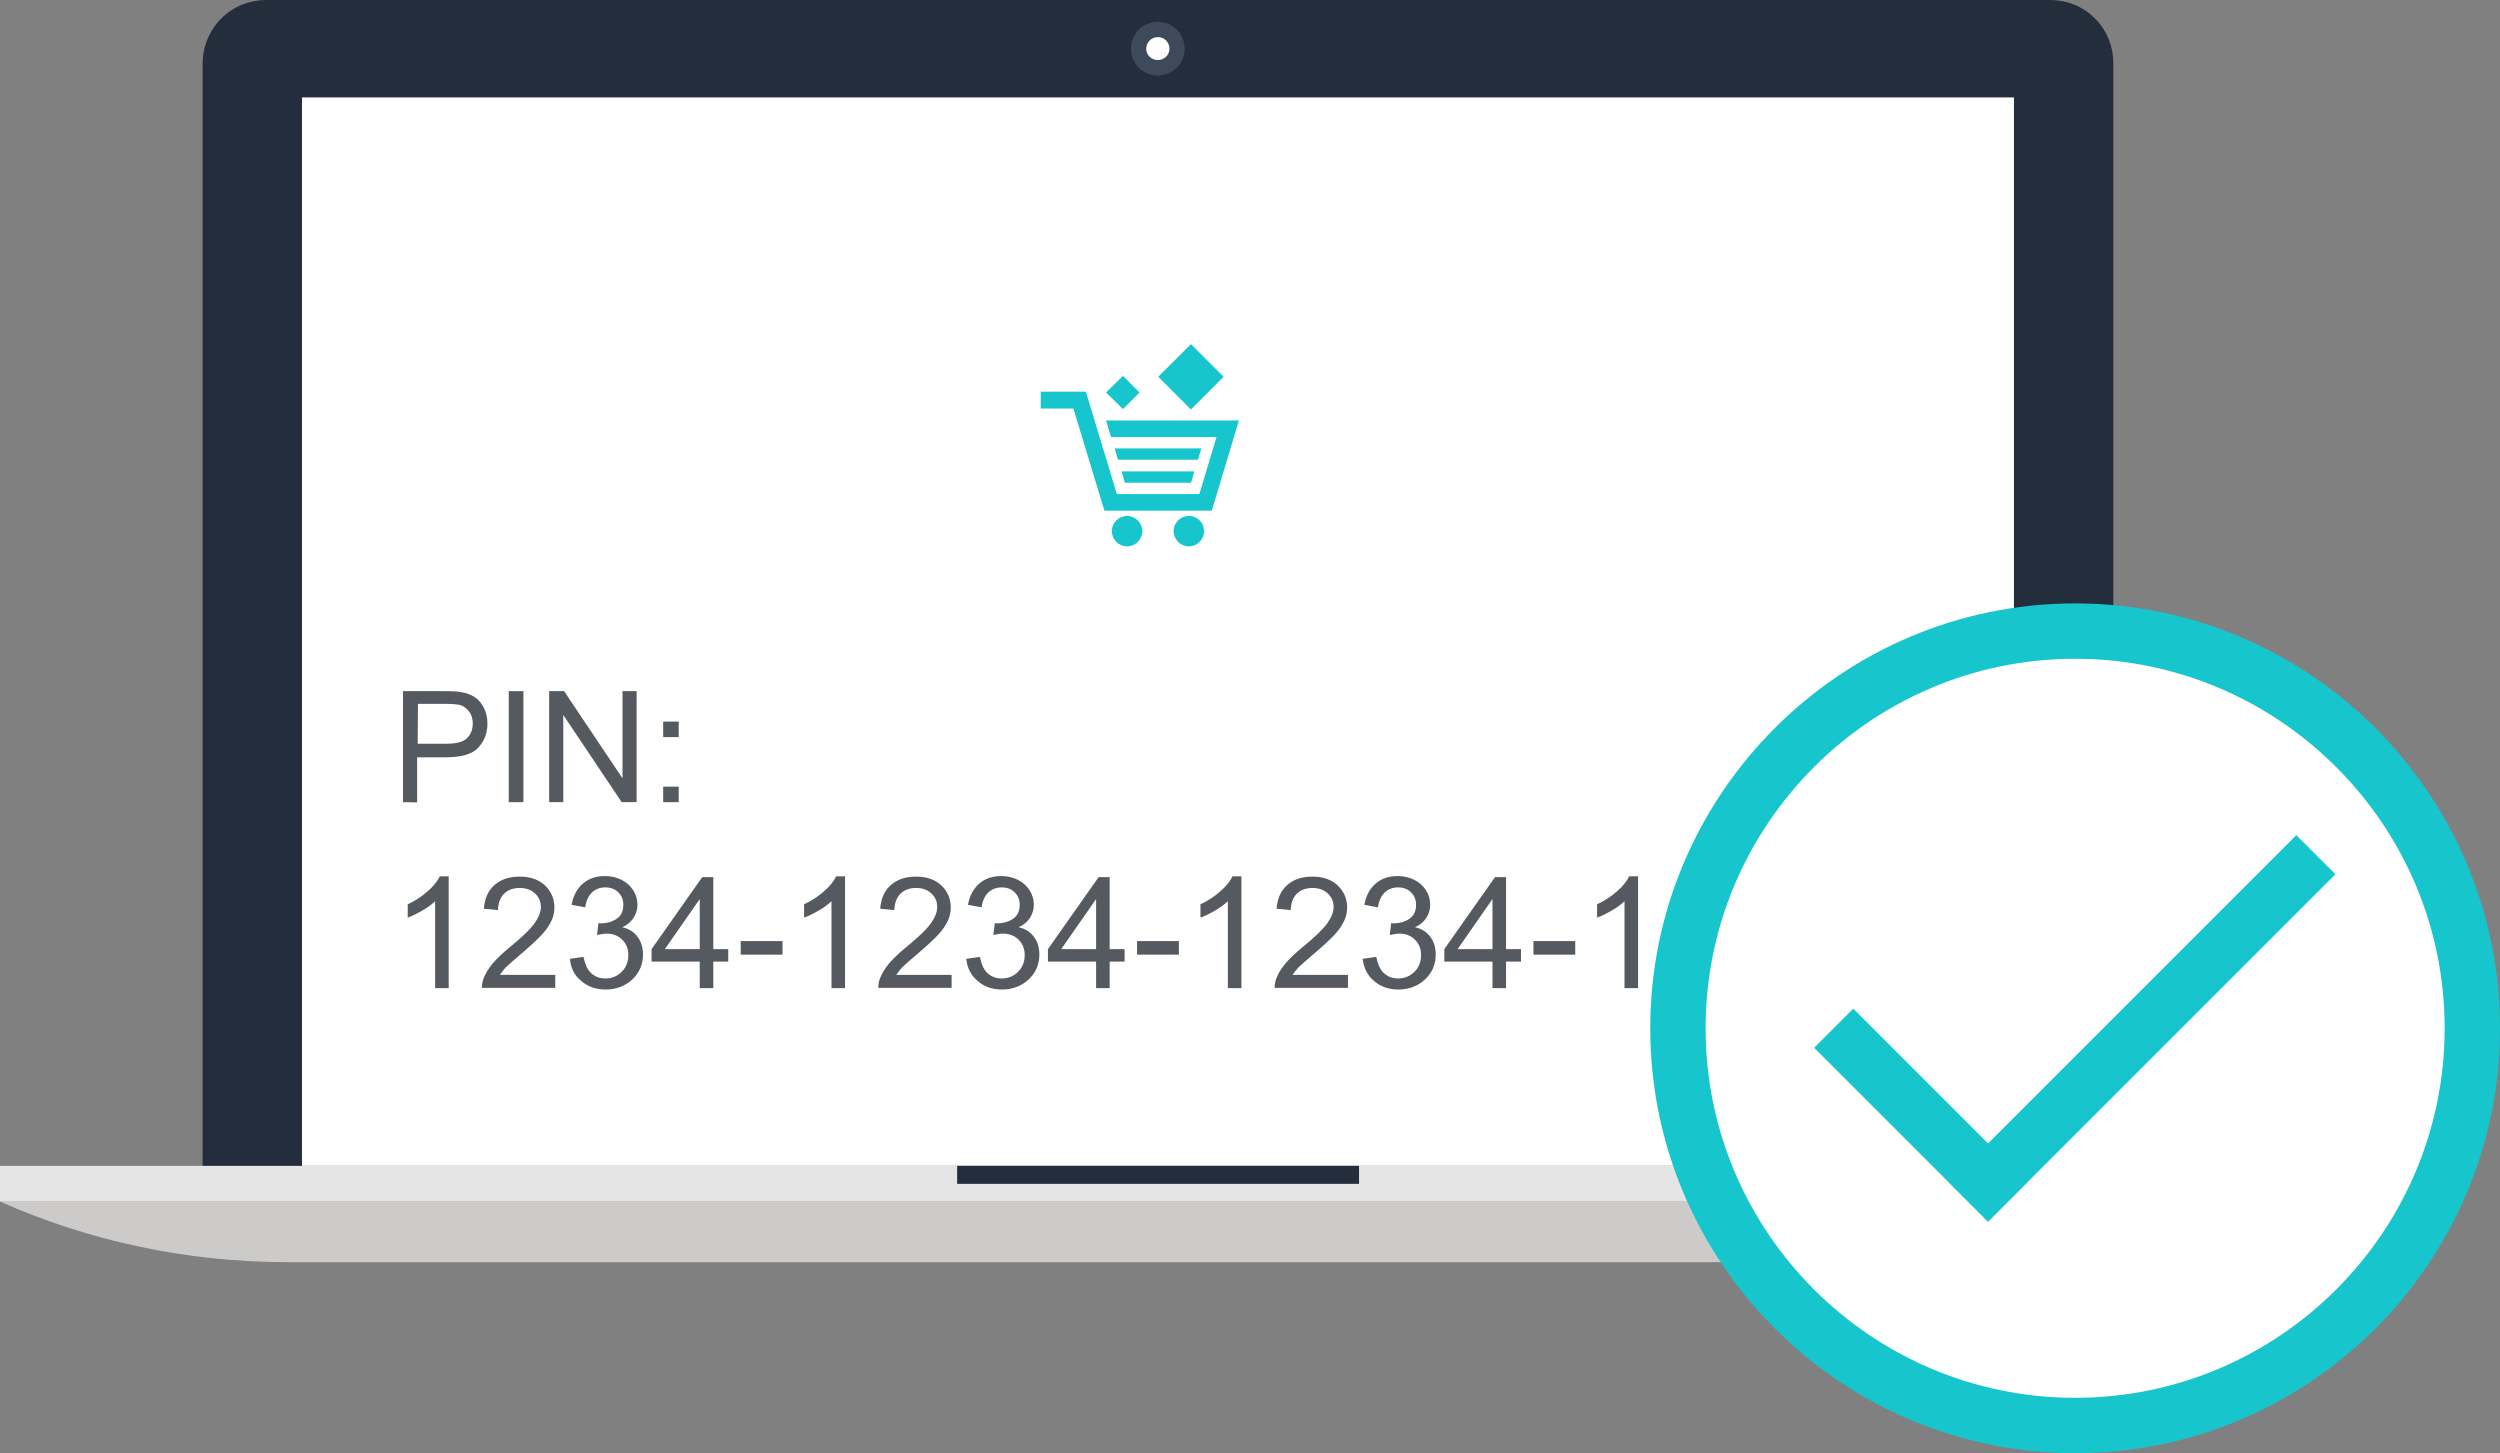 <?xml version="1.0" encoding="utf-8"?>
<!-- Generator: Adobe Illustrator 23.0.1, SVG Export Plug-In . SVG Version: 6.00 Build 0)  -->
<svg version="1.1" id="Ebene_1" xmlns="http://www.w3.org/2000/svg" xmlns:xlink="http://www.w3.org/1999/xlink" x="0px" y="0px"
	 viewBox="0 0 903.2 525" style="enable-background:new 0 0 903.2 525;" xml:space="preserve">
<rect x="0" y="0" width="903.2" height="525" fill="#808080" stroke="none"/>
<style type="text/css">
	.st0{fill:#242D3C;}
	.st1{fill:#3E4959;}
	.st2{fill:#FFFFFF;}
	.st3{fill:#CCCBCA;}
	.st4{fill:#E6E5E5;}
	.st5{fill:#16C6CC;}
	.st6{fill:#545A5F;}
</style>
<g>
	<g>
		<path class="st0" d="M756.9,6.7C752.4,2.2,746.6,0,740.7,0H96.1c-5.8,0-11.7,2.2-16.2,6.7c-4.4,4.5-6.7,10.3-6.7,16.2v398.4h690.3
			V22.8C763.5,17,761.3,11.1,756.9,6.7z"/>
		<g>
			<path class="st1" d="M428,17.6c0,5.3-4.3,9.7-9.7,9.7c-5.4,0-9.7-4.3-9.7-9.7s4.3-9.7,9.7-9.7C423.7,7.9,428,12.2,428,17.6z"/>
			<path class="st2" d="M422.5,17.6c0,2.3-1.9,4.1-4.2,4.1c-2.3,0-4.2-1.8-4.2-4.1s1.9-4.2,4.2-4.2
				C420.7,13.4,422.5,15.3,422.5,17.6z"/>
		</g>
		<rect x="109.1" y="35.2" class="st2" width="618.5" height="386"/>
	</g>
	<g>
		<path class="st3" d="M0,434.1C31.8,448.2,67,456,104,456h628.7c37,0,72.2-7.8,104-21.9H0z"/>
		<rect y="421.2" class="st4" width="836.7" height="12.9"/>
		<rect x="345.8" y="421.2" class="st0" width="145.2" height="6.5"/>
	</g>
</g>
<g>
	<g>
		<path class="st5" d="M407.2,186.4c-3,0-5.5,2.4-5.5,5.5c0,3,2.4,5.5,5.5,5.5c3,0,5.5-2.5,5.5-5.5S410.2,186.4,407.2,186.4z"/>
		<path class="st5" d="M429.5,186.4c-3,0-5.5,2.4-5.5,5.5c0,3,2.5,5.5,5.5,5.5s5.5-2.4,5.5-5.5C435,188.9,432.6,186.4,429.5,186.4z"
			/>
		<polygon class="st5" points="434,162 402.7,162 403.9,166.1 432.8,166.1 		"/>
		<polygon class="st5" points="430.3,174.4 431.5,170.3 405.2,170.3 406.4,174.4 		"/>
		<polygon class="st5" points="399.6,151.9 401.4,157.9 439.5,157.9 433.3,178.5 403.5,178.5 392.3,141.5 376,141.5 376,147.6 
			387.8,147.6 399,184.5 437.8,184.5 447.6,151.9 		"/>
	</g>
	<polygon class="st5" points="405.7,147.8 399.6,141.8 405.7,135.8 411.7,141.8 	"/>
	
		<rect x="421.9" y="127.6" transform="matrix(0.707 -0.707 0.707 0.707 29.957 344.201)" class="st5" width="16.7" height="16.7"/>
</g>
<g>
	<path class="st6" d="M145.6,289.8v-40.1h15.1c2.7,0,4.7,0.1,6.1,0.4c2,0.3,3.6,1,4.9,1.9c1.3,0.9,2.4,2.2,3.2,3.9
		c0.8,1.7,1.2,3.5,1.2,5.5c0,3.4-1.1,6.3-3.3,8.7c-2.2,2.4-6.1,3.5-11.8,3.5h-10.3v16.3L145.6,289.8L145.6,289.8z M150.9,268.7h10.4
		c3.4,0,5.9-0.6,7.3-1.9c1.4-1.3,2.2-3.1,2.2-5.4c0-1.7-0.4-3.1-1.3-4.3s-2-2-3.3-2.4c-0.9-0.2-2.5-0.4-4.9-0.4H151L150.9,268.7
		L150.9,268.7z"/>
	<path class="st6" d="M183.8,289.8v-40.1h5.3v40.1H183.8z"/>
	<path class="st6" d="M198.4,289.8v-40.1h5.4l21.1,31.5v-31.5h5.1v40.1h-5.4l-21.1-31.5v31.5H198.4z"/>
	<path class="st6" d="M239.6,266.3v-5.6h5.6v5.6H239.6z M239.6,289.8v-5.6h5.6v5.6H239.6z"/>
	<path class="st6" d="M162.1,357h-4.9v-31.4c-1.2,1.1-2.7,2.3-4.7,3.4c-1.9,1.1-3.7,2-5.2,2.5v-4.8c2.8-1.3,5.2-2.9,7.2-4.7
		c2.1-1.8,3.5-3.6,4.4-5.4h3.2V357z"/>
	<path class="st6" d="M200.6,352.2v4.7h-26.5c0-1.2,0.2-2.3,0.6-3.4c0.7-1.8,1.8-3.6,3.2-5.3c1.5-1.8,3.6-3.8,6.4-6.1
		c4.4-3.6,7.3-6.4,8.8-8.5s2.3-4.1,2.3-5.9c0-2-0.7-3.6-2.1-4.9s-3.2-2-5.5-2c-2.4,0-4.3,0.7-5.7,2.1s-2.1,3.4-2.2,5.9l-5.1-0.5
		c0.3-3.8,1.6-6.6,3.9-8.6c2.3-2,5.3-3,9.1-3s6.9,1.1,9.1,3.2s3.4,4.8,3.4,7.9c0,1.6-0.3,3.2-1,4.7s-1.7,3.2-3.3,4.9
		c-1.5,1.7-4.1,4.1-7.6,7.1c-3,2.5-4.8,4.2-5.7,5c-0.8,0.9-1.5,1.8-2.1,2.7L200.6,352.2L200.6,352.2z"/>
	<path class="st6" d="M205.9,346.4l4.9-0.7c0.6,2.8,1.5,4.8,2.9,6s3,1.8,5,1.8c2.3,0,4.3-0.8,5.9-2.4c1.6-1.6,2.4-3.6,2.4-6
		c0-2.3-0.7-4.1-2.2-5.6s-3.4-2.2-5.6-2.2c-0.9,0-2.1,0.2-3.5,0.5l0.5-4.3c0.3,0,0.6,0.1,0.8,0.1c2.1,0,4-0.5,5.7-1.6
		s2.5-2.8,2.5-5.1c0-1.8-0.6-3.3-1.8-4.5s-2.8-1.8-4.7-1.8s-3.5,0.6-4.8,1.8c-1.3,1.2-2.1,3-2.5,5.4l-4.9-0.9c0.6-3.3,2-5.9,4.1-7.7
		c2.1-1.8,4.8-2.7,8-2.7c2.2,0,4.2,0.5,6,1.4s3.2,2.2,4.2,3.8c1,1.6,1.5,3.3,1.5,5.2c0,1.7-0.5,3.3-1.4,4.7s-2.3,2.6-4.1,3.4
		c2.4,0.5,4.2,1.7,5.5,3.4s2,3.9,2,6.5c0,3.5-1.3,6.5-3.8,8.9c-2.6,2.4-5.8,3.7-9.7,3.7c-3.5,0-6.4-1-8.8-3.1
		C207.5,352.4,206.2,349.7,205.9,346.4z"/>
	<path class="st6" d="M252.8,357v-9.6h-17.4v-4.5l18.3-26h4v26h5.4v4.5h-5.4v9.6H252.8z M252.8,342.9v-18.1l-12.6,18.1H252.8z"/>
	<path class="st6" d="M267.6,344.9V340h15.1v4.9H267.6z"/>
	<path class="st6" d="M305.3,357h-4.9v-31.4c-1.2,1.1-2.7,2.3-4.7,3.4c-1.9,1.1-3.7,2-5.2,2.5v-4.8c2.8-1.3,5.2-2.9,7.2-4.7
		c2.1-1.8,3.5-3.6,4.4-5.4h3.2V357z"/>
	<path class="st6" d="M343.8,352.2v4.7h-26.5c0-1.2,0.2-2.3,0.6-3.4c0.7-1.8,1.8-3.6,3.2-5.3c1.5-1.8,3.6-3.8,6.4-6.1
		c4.4-3.6,7.3-6.4,8.8-8.5s2.3-4.1,2.3-5.9c0-2-0.7-3.6-2.1-4.9s-3.2-2-5.5-2c-2.4,0-4.3,0.7-5.7,2.1s-2.1,3.4-2.2,5.9l-5.1-0.5
		c0.3-3.8,1.6-6.6,3.9-8.6s5.3-3,9.1-3c3.8,0,6.9,1.1,9.1,3.2s3.4,4.8,3.4,7.9c0,1.6-0.3,3.2-1,4.7s-1.7,3.2-3.3,4.9
		c-1.5,1.7-4.1,4.1-7.6,7.1c-3,2.5-4.8,4.2-5.7,5c-0.8,0.9-1.5,1.8-2.1,2.7L343.8,352.2L343.8,352.2z"/>
	<path class="st6" d="M349.1,346.4l4.9-0.7c0.6,2.8,1.5,4.8,2.9,6s3,1.8,5,1.8c2.3,0,4.3-0.8,5.9-2.4s2.4-3.6,2.4-6
		c0-2.3-0.7-4.1-2.2-5.6s-3.4-2.2-5.6-2.2c-0.9,0-2.1,0.2-3.5,0.5l0.5-4.3c0.3,0,0.6,0.1,0.8,0.1c2.1,0,4-0.5,5.7-1.6
		s2.5-2.8,2.5-5.1c0-1.8-0.6-3.3-1.8-4.5c-1.2-1.2-2.8-1.8-4.7-1.8c-1.9,0-3.5,0.6-4.8,1.8c-1.3,1.2-2.1,3-2.5,5.4l-4.9-0.9
		c0.6-3.3,2-5.9,4.1-7.7c2.1-1.8,4.8-2.7,8-2.7c2.2,0,4.2,0.5,6,1.4s3.2,2.2,4.2,3.8c1,1.6,1.5,3.3,1.5,5.2c0,1.7-0.5,3.3-1.4,4.7
		s-2.3,2.6-4.1,3.4c2.4,0.5,4.2,1.7,5.5,3.4s2,3.9,2,6.5c0,3.5-1.3,6.5-3.8,8.9c-2.6,2.4-5.8,3.7-9.7,3.7c-3.5,0-6.4-1-8.8-3.1
		C350.8,352.4,349.4,349.7,349.1,346.4z"/>
	<path class="st6" d="M396,357v-9.6h-17.4v-4.5l18.3-26h4v26h5.4v4.5h-5.4v9.6H396z M396,342.9v-18.1l-12.6,18.1H396z"/>
	<path class="st6" d="M410.8,344.9V340h15.1v4.9H410.8z"/>
	<path class="st6" d="M448.5,357h-4.9v-31.4c-1.2,1.1-2.7,2.3-4.7,3.4c-1.9,1.1-3.7,2-5.2,2.5v-4.8c2.8-1.3,5.2-2.9,7.2-4.7
		c2.1-1.8,3.5-3.6,4.4-5.4h3.2V357z"/>
	<path class="st6" d="M487,352.2v4.7h-26.5c0-1.2,0.2-2.3,0.6-3.4c0.7-1.8,1.8-3.6,3.2-5.3c1.5-1.8,3.6-3.8,6.4-6.1
		c4.4-3.6,7.3-6.4,8.8-8.5s2.3-4.1,2.3-5.9c0-2-0.7-3.6-2.1-4.9s-3.2-2-5.5-2c-2.4,0-4.3,0.7-5.7,2.1s-2.1,3.4-2.2,5.9l-5.1-0.5
		c0.3-3.8,1.6-6.6,3.9-8.6s5.3-3,9.1-3c3.8,0,6.9,1.1,9.1,3.2s3.4,4.8,3.4,7.9c0,1.6-0.3,3.2-1,4.7s-1.7,3.2-3.3,4.9
		c-1.5,1.7-4.1,4.1-7.6,7.1c-3,2.5-4.8,4.2-5.7,5c-0.8,0.9-1.5,1.8-2.1,2.7L487,352.2L487,352.2z"/>
	<path class="st6" d="M492.3,346.4l4.9-0.7c0.6,2.8,1.5,4.8,2.9,6s3,1.8,5,1.8c2.3,0,4.3-0.8,5.9-2.4s2.4-3.6,2.4-6
		c0-2.3-0.7-4.1-2.2-5.6s-3.4-2.2-5.6-2.2c-0.9,0-2.1,0.2-3.5,0.5l0.5-4.3c0.3,0,0.6,0.1,0.8,0.1c2.1,0,4-0.5,5.7-1.6
		s2.5-2.8,2.5-5.1c0-1.8-0.6-3.3-1.8-4.5c-1.2-1.2-2.8-1.8-4.7-1.8c-1.9,0-3.5,0.6-4.8,1.8c-1.3,1.2-2.1,3-2.5,5.4l-4.9-0.9
		c0.6-3.3,2-5.9,4.1-7.7c2.1-1.8,4.8-2.7,8-2.7c2.2,0,4.2,0.5,6,1.4c1.8,0.9,3.2,2.2,4.2,3.8c1,1.6,1.5,3.3,1.5,5.2
		c0,1.7-0.5,3.3-1.4,4.7s-2.3,2.6-4.1,3.4c2.4,0.5,4.2,1.7,5.5,3.4s2,3.9,2,6.5c0,3.5-1.3,6.5-3.8,8.9c-2.6,2.4-5.8,3.7-9.7,3.7
		c-3.5,0-6.4-1-8.8-3.1C494,352.4,492.7,349.7,492.3,346.4z"/>
	<path class="st6" d="M539.2,357v-9.6h-17.4v-4.5l18.3-26h4v26h5.4v4.5h-5.4v9.6H539.2z M539.2,342.9v-18.1l-12.6,18.1H539.2z"/>
	<path class="st6" d="M554,344.9V340h15.1v4.9H554z"/>
	<path class="st6" d="M591.8,357h-4.9v-31.4c-1.2,1.1-2.7,2.3-4.7,3.4c-1.9,1.1-3.7,2-5.2,2.5v-4.8c2.8-1.3,5.2-2.9,7.2-4.7
		c2.1-1.8,3.5-3.6,4.4-5.4h3.2V357z"/>
	<path class="st6" d="M630.2,352.2v4.7h-26.5c0-1.2,0.2-2.3,0.6-3.4c0.7-1.8,1.8-3.6,3.2-5.3c1.5-1.8,3.6-3.8,6.4-6.1
		c4.4-3.6,7.3-6.4,8.8-8.5s2.3-4.1,2.3-5.9c0-2-0.7-3.6-2.1-4.9s-3.2-2-5.5-2c-2.4,0-4.3,0.7-5.7,2.1s-2.1,3.4-2.2,5.9l-5.1-0.5
		c0.3-3.8,1.6-6.6,3.9-8.6c2.3-2,5.3-3,9.1-3s6.9,1.1,9.1,3.2s3.4,4.8,3.4,7.9c0,1.6-0.3,3.2-1,4.7s-1.7,3.2-3.3,4.9
		c-1.5,1.7-4.1,4.1-7.6,7.1c-3,2.5-4.8,4.2-5.7,5c-0.8,0.9-1.5,1.8-2.1,2.7L630.2,352.2L630.2,352.2z"/>
	<path class="st6" d="M635.6,346.4l4.9-0.7c0.6,2.8,1.5,4.8,2.9,6s3,1.8,5,1.8c2.3,0,4.3-0.8,5.9-2.4c1.6-1.6,2.4-3.6,2.4-6
		c0-2.3-0.7-4.1-2.2-5.6s-3.4-2.2-5.6-2.2c-0.9,0-2.1,0.2-3.5,0.5l0.5-4.3c0.3,0,0.6,0.1,0.8,0.1c2.1,0,4-0.5,5.7-1.6
		s2.5-2.8,2.5-5.1c0-1.8-0.6-3.3-1.8-4.5s-2.8-1.8-4.7-1.8s-3.5,0.6-4.8,1.8c-1.3,1.2-2.1,3-2.5,5.4l-4.9-0.9c0.6-3.3,2-5.9,4.1-7.7
		c2.1-1.8,4.8-2.7,8-2.7c2.2,0,4.2,0.5,6,1.4s3.2,2.2,4.2,3.8c1,1.6,1.5,3.3,1.5,5.2c0,1.7-0.5,3.3-1.4,4.7s-2.3,2.6-4.1,3.4
		c2.4,0.5,4.2,1.7,5.5,3.4s2,3.9,2,6.5c0,3.5-1.3,6.5-3.8,8.9c-2.6,2.4-5.8,3.7-9.7,3.7c-3.5,0-6.4-1-8.8-3.1
		C637.2,352.4,635.9,349.7,635.6,346.4z"/>
	<path class="st6" d="M682.4,357v-9.6H665v-4.5l18.3-26h4v26h5.4v4.5h-5.4v9.6H682.4z M682.4,342.9v-18.1l-12.6,18.1H682.4z"/>
</g>
<g>
	<g>
		<circle class="st2" cx="749.7" cy="371.5" r="143.5"/>
		<path class="st5" d="M749.7,525c-84.6,0-153.5-68.9-153.5-153.5S665.1,218,749.7,218s153.5,68.9,153.5,153.5S834.4,525,749.7,525z
			 M749.7,238c-73.6,0-133.5,59.9-133.5,133.5S676.1,505,749.7,505s133.5-59.9,133.5-133.5S823.3,238,749.7,238z"/>
	</g>
	<g>
		
			<rect x="685.3" y="361.5" transform="matrix(0.707 -0.707 0.707 0.707 -35.977 656.137)" class="st5" width="177.5" height="20"/>
		
			<rect x="684" y="358.4" transform="matrix(0.707 -0.707 0.707 0.707 -81.57 608.741)" class="st5" width="20" height="88.8"/>
	</g>
</g>
</svg>
